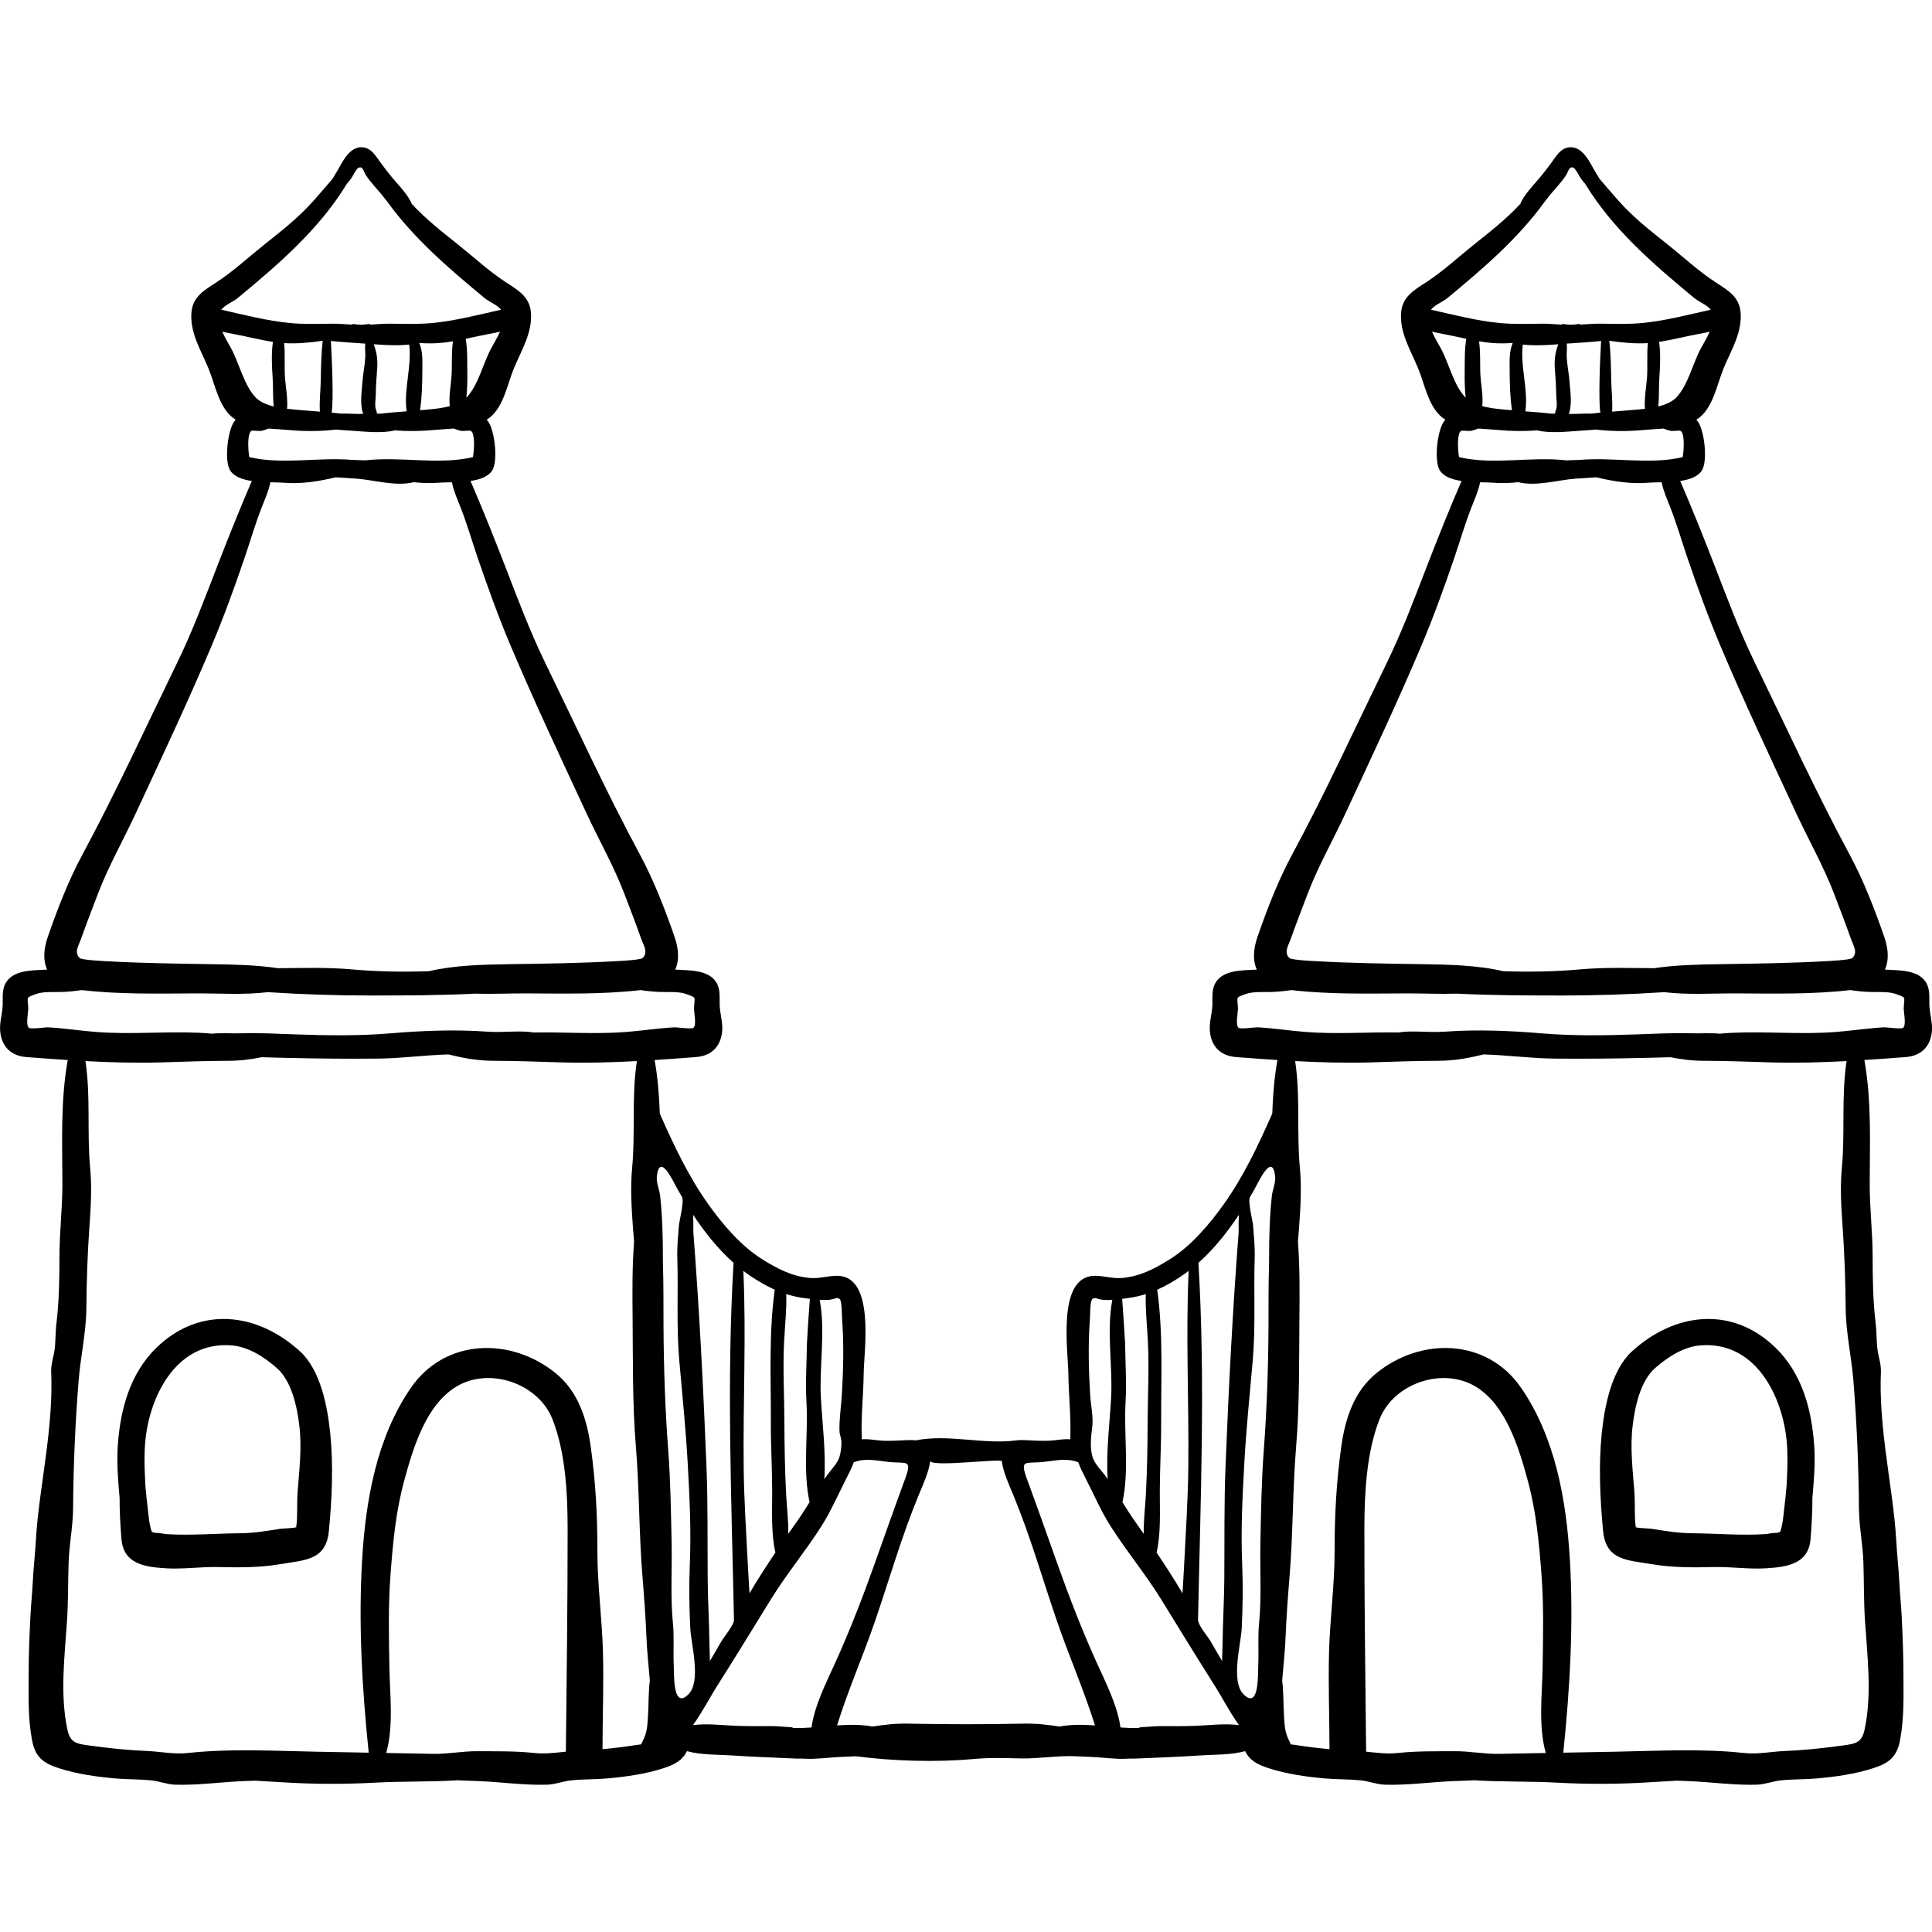 <?xml version="1.0" encoding="iso-8859-1"?>
<!-- Generator: Adobe Illustrator 19.0.0, SVG Export Plug-In . SVG Version: 6.00 Build 0)  -->
<svg xmlns="http://www.w3.org/2000/svg" xmlns:xlink="http://www.w3.org/1999/xlink" version="1.1" id="Layer_1" x="0px" y="0px" viewBox="0 0 511.996 511.996" style="enable-background:new 0 0 511.996 511.996;" xml:space="preserve">
<g>
	<g>
		<path d="M511.298,266.369c-0.079-2.14,0.264-4.168-0.923-6.068c-1.996-3.192-6.753-3.133-10.063-3.31    c-0.26-0.014-0.524-0.018-0.785-0.029c1.037-2.306,1.01-5.266-0.209-8.764c-2.55-7.321-5.458-14.869-9.127-21.678    c-8.942-16.596-16.847-33.878-25.105-50.827c-4.12-8.454-7.33-17.081-10.715-25.827c-2.944-7.604-5.907-14.989-9.101-22.404    c2.459-0.363,4.674-1.122,5.74-2.784c1.616-2.518,0.678-10.809-1.187-13.14c-0.084-0.105-0.189-0.195-0.285-0.291    c4.436-2.76,5.381-9.2,7.254-13.697c1.966-4.724,4.978-9.526,4.47-14.869c-0.388-4.081-3.419-5.798-6.588-7.854    c-4.58-2.971-8.452-6.625-12.708-10.014c-4.745-3.779-9.013-7.087-13.049-11.611c-1.685-1.89-3.347-3.864-5.039-5.82    c-0.802-1.287-1.538-2.568-2.281-3.898c-1.279-2.294-3.303-5.121-6.349-4.335c-1.521,0.393-2.494,1.688-3.349,2.891    c-1.521,2.139-3.03,4.147-4.772,6.122c-1.422,1.611-3.35,3.731-4.261,5.897c-3.802,4.087-7.818,7.22-12.251,10.753    c-4.255,3.389-8.128,7.042-12.708,10.014c-3.168,2.056-6.199,3.773-6.588,7.854c-0.508,5.343,2.505,10.146,4.47,14.869    c1.872,4.498,2.819,10.937,7.25,13.694c-0.091,0.099-0.196,0.189-0.281,0.294c-1.863,2.331-2.801,10.623-1.187,13.14    c1.068,1.662,3.282,2.421,5.742,2.784c-3.195,7.415-6.157,14.799-9.101,22.404c-3.385,8.746-6.595,17.374-10.714,25.827    c-8.258,16.949-16.164,34.231-25.105,50.827c-3.671,6.81-6.578,14.357-9.128,21.678c-1.219,3.498-1.246,6.458-0.209,8.764    c-0.261,0.011-0.525,0.014-0.785,0.029c-3.309,0.176-8.067,0.117-10.063,3.31c-1.187,1.898-0.845,3.928-0.923,6.068    c-0.085,2.332-0.897,4.641-0.655,6.994c0.417,4.091,2.934,6.463,6.948,6.771c3.619,0.276,7.275,0.545,10.946,0.78    c-0.842,4.731-1.209,9.465-1.369,14.207c-3.688,8.318-7.59,16.641-12.894,24.071c-3.784,5.3-8.653,11.021-14.196,14.484    c-4.015,2.508-7.69,4.474-12.464,4.979c-2.636,0.279-5.078-0.593-7.518-0.56c-10.049,0.133-7.036,19.697-6.961,25.991    c0.07,5.822,0.773,11.572,0.493,17.357c-1.502-0.161-3.087,0.139-4.545,0.281c-2.824,0.276-5.293-0.034-8.073-0.095    c-0.615-0.014-1.168,0.016-1.666,0.084c-8.709,1.163-17.962-1.732-26.661,0c-0.498-0.066-1.051-0.098-1.666-0.084    c-2.779,0.063-5.248,0.373-8.073,0.095c-1.457-0.143-3.043-0.443-4.545-0.281c-0.279-5.785,0.424-11.536,0.494-17.357    c0.075-6.293,3.088-25.857-6.961-25.991c-2.44-0.032-4.881,0.839-7.518,0.56c-4.774-0.505-8.449-2.471-12.464-4.979    c-5.543-3.462-10.411-9.183-14.196-14.484c-5.304-7.429-9.206-15.753-12.894-24.071c-0.16-4.742-0.528-9.476-1.369-14.207    c3.671-0.235,7.326-0.504,10.945-0.78c4.015-0.308,6.532-2.68,6.948-6.771c0.24-2.352-0.57-4.662-0.655-6.994    c-0.079-2.14,0.264-4.168-0.923-6.068c-1.996-3.192-6.753-3.133-10.063-3.31c-0.26-0.014-0.524-0.018-0.785-0.029    c1.037-2.306,1.01-5.266-0.209-8.764c-2.55-7.321-5.458-14.869-9.128-21.678c-8.941-16.596-16.847-33.878-25.105-50.827    c-4.12-8.454-7.329-17.081-10.714-25.827c-2.944-7.604-5.907-14.989-9.101-22.404c2.46-0.363,4.674-1.122,5.742-2.784    c1.615-2.518,0.677-10.809-1.187-13.14c-0.084-0.105-0.189-0.195-0.281-0.294c4.431-2.758,5.378-9.197,7.25-13.694    c1.965-4.724,4.978-9.526,4.47-14.869c-0.389-4.081-3.419-5.798-6.588-7.854c-4.58-2.971-8.453-6.625-12.708-10.014    c-4.433-3.533-8.449-6.666-12.251-10.753c-0.912-2.166-2.84-4.286-4.261-5.897c-1.742-1.975-3.252-3.983-4.772-6.122    c-0.855-1.203-1.827-2.499-3.349-2.891c-3.047-0.787-5.07,2.04-6.349,4.335c-0.743,1.331-1.479,2.611-2.281,3.898    c-1.692,1.955-3.354,3.931-5.039,5.82c-4.036,4.525-8.304,7.831-13.049,11.611c-4.255,3.389-8.128,7.042-12.708,10.014    c-3.169,2.056-6.201,3.773-6.588,7.854c-0.508,5.343,2.504,10.146,4.47,14.869c1.872,4.499,2.818,10.937,7.254,13.697    c-0.096,0.096-0.201,0.186-0.285,0.291c-1.865,2.331-2.803,10.623-1.187,13.14c1.067,1.662,3.282,2.421,5.74,2.784    c-3.194,7.415-6.157,14.799-9.101,22.404c-3.385,8.746-6.596,17.374-10.715,25.827c-8.258,16.948-16.163,34.231-25.105,50.827    c-3.669,6.81-6.577,14.357-9.127,21.678c-1.219,3.498-1.246,6.458-0.209,8.764c-0.263,0.011-0.525,0.014-0.785,0.029    c-3.309,0.176-8.067,0.118-10.063,3.31c-1.187,1.898-0.845,3.928-0.923,6.068c-0.085,2.332-0.896,4.641-0.655,6.994    c0.416,4.091,2.934,6.463,6.948,6.771c3.619,0.276,7.275,0.545,10.945,0.78c-1.935,10.879-1.438,21.766-1.413,32.765    c0.015,6.512-0.784,12.929-0.78,19.439c0.004,5.752-0.098,11.868-0.804,17.618c-0.316,2.58-0.14,5.218-0.623,7.779    c-0.326,1.735-0.842,3.312-0.763,5.123c0.295,6.833-0.366,13.919-1.221,20.755c-1.002,8.009-2.407,16.093-2.86,24.135    c-0.204,3.611-0.632,7.2-0.805,10.809c-0.145,3-0.47,5.995-0.619,8.997c-0.253,5.068-0.453,9.987-0.466,15.105    c-0.015,5.947-0.211,11.812,0.889,17.674c0.863,4.591,2.977,6.146,7.231,7.509c4.742,1.521,9.802,2.226,14.782,2.675    c3.124,0.281,6.316,0.193,9.419,0.49c2.167,0.209,4.333,1.098,6.5,1.168c5.848,0.188,12.09-0.69,17.998-0.947    c1.052-0.046,2.12-0.078,3.195-0.115c2.415,0.145,4.815,0.261,7.134,0.415c7.971,0.53,16.715,0.547,24.687,0.109    c7.266-0.4,14.6-0.171,21.867-0.63c1.925,0.101,3.849,0.141,5.723,0.223c5.908,0.256,12.15,1.134,17.998,0.947    c2.166-0.07,4.333-0.958,6.5-1.168c3.102-0.299,6.294-0.21,9.419-0.49c4.979-0.449,10.039-1.154,14.781-2.675    c3.175-1.018,5.158-2.144,6.318-4.559c3.796,1.053,8.029,0.882,11.871,1.139c5.6,0.375,11.246,0.574,16.803,0.818    c1.573,0.069,0.694-0.039,2.799,0.06c2.913,0.136,6.139-0.325,9.055-0.469c1.387-0.069,2.813-0.114,4.247-0.188    c9.927,1.288,21.237,1.632,31.212,0.72c4.165-0.38,8.175-0.253,12.404-0.151c4.889,0.118,9.959-0.818,14.781-0.569    c1.433,0.074,2.86,0.119,4.246,0.188c2.915,0.144,6.142,0.605,9.055,0.469c2.105-0.099,1.226,0.009,2.799-0.06    c5.558-0.245,11.202-0.443,16.803-0.818c3.842-0.258,8.075-0.085,11.871-1.139c1.161,2.415,3.143,3.541,6.318,4.559    c4.742,1.521,9.802,2.226,14.781,2.675c3.124,0.281,6.317,0.193,9.419,0.49c2.166,0.209,4.333,1.098,6.5,1.168    c5.848,0.188,12.09-0.69,17.998-0.947c1.875-0.081,3.798-0.12,5.723-0.223c7.269,0.459,14.602,0.231,21.867,0.63    c7.973,0.439,16.716,0.421,24.687-0.109c2.319-0.154,4.719-0.27,7.134-0.415c1.074,0.038,2.142,0.069,3.195,0.115    c5.908,0.256,12.15,1.134,17.998,0.947c2.166-0.07,4.332-0.958,6.5-1.168c3.102-0.299,6.294-0.21,9.419-0.49    c4.98-0.449,10.039-1.154,14.782-2.675c4.253-1.363,6.368-2.918,7.231-7.509c1.101-5.86,0.905-11.727,0.889-17.674    c-0.013-5.118-0.213-10.039-0.465-15.105c-0.149-3.002-0.474-5.997-0.619-8.997c-0.174-3.609-0.602-7.199-0.805-10.809    c-0.453-8.04-1.858-16.126-2.86-24.135c-0.854-6.836-1.516-13.922-1.221-20.755c0.079-1.811-0.436-3.388-0.763-5.123    c-0.482-2.561-0.305-5.199-0.622-7.779c-0.705-5.749-0.807-11.866-0.804-17.618c0.004-6.51-0.795-12.927-0.78-19.439    c0.025-11.001,0.521-21.887-1.413-32.765c3.671-0.235,7.326-0.504,10.945-0.78c4.015-0.308,6.532-2.68,6.949-6.771    C512.193,271.011,511.384,268.701,511.298,266.369z M130.148,92.343c-2.151,3.997-3.35,9.616-6.441,12.934    c-0.038,0.04-0.083,0.075-0.121,0.114c0.243-2.321,0.291-4.604,0.253-7.05c-0.044-2.773,0.074-5.759-0.42-8.551    c1.988-0.424,3.972-0.884,5.957-1.252c1.091-0.201,2.132-0.395,3.132-0.644C131.782,89.559,130.79,91.152,130.148,92.343z     M62.958,79.015c11.069-9.153,21.663-18.303,28.975-30.319c0.414-0.475,0.817-0.961,1.178-1.479    c0.405-0.58,1.318-2.506,1.887-2.751c1.224-0.528,1.268,0.894,2.029,2.049c1.477,2.244,3.432,4.037,5.005,6.182    c0.203,0.278,0.405,0.525,0.608,0.76c7.046,9.749,16.252,17.653,25.813,25.559c1.138,0.942,3.412,1.827,4.322,3.065    c-6.006,1.331-12.04,2.93-18.185,3.522c-3.824,0.368-7.673,0.201-11.487,0.179c-1.541-0.009-3.232,0.158-4.91,0.245    c-0.139-0.12-0.33-0.19-0.562-0.149c-0.618,0.11-1.267,0.16-1.927,0.184c-0.66-0.024-1.309-0.074-1.927-0.184    c-0.231-0.041-0.422,0.029-0.562,0.149c-1.678-0.088-3.368-0.255-4.91-0.245c-3.813,0.023-7.663,0.19-11.487-0.179    c-6.146-0.592-12.18-2.191-18.185-3.522C59.548,80.842,61.82,79.957,62.958,79.015z M119.189,107.63    c-2.606,0.694-5.597,0.89-7.879,1.079c0.518-3.452,0.604-7.023,0.614-10.504c0.008-2.513,0.164-5.026-0.815-7.31    c0.004-0.001,0.007-0.001,0.007-0.001c1.886,0.126,3.768,0.151,5.612-0.009c1.108-0.096,2.212-0.251,3.313-0.438    c-0.37,2.6-0.27,5.341-0.318,7.893C119.668,101.365,118.863,104.635,119.189,107.63z M107.725,108.797    c0.009,0.073,0.029,0.14,0.048,0.209c-2.284,0.176-4.556,0.334-6.815,0.609c-0.358-0.014-0.717-0.006-1.076-0.008    c0.004-0.255-0.039-0.515-0.153-0.767c-0.565-1.247-0.141-3.113-0.136-4.469c0.008-2.287,0.206-4.403,0.358-6.671    c0.173-2.59-0.13-4.378-0.91-6.475c3.045,0.244,6.278,0.414,9.405,0.084C109.152,97.099,106.999,103.042,107.725,108.797z     M96.258,109.674c-0.989,0.024-1.98,0.036-2.971-0.024c-0.97-0.059-1.943-0.056-2.915-0.046c-0.828-0.1-1.657-0.183-2.489-0.258    c0.538-2.911,0.113-13.946-0.196-18.988c3.029,0.325,6.088,0.49,9.107,0.703c-0.135,1.126,0.066,2.292,0.01,3.454    c-0.113,2.356-0.62,4.595-0.775,6.93C95.876,103.771,95.298,107.26,96.258,109.674z M84.774,109.092    c-1.298-0.099-2.6-0.196-3.906-0.316c-1.349-0.125-3.045-0.229-4.794-0.441c0.209-2.571-0.281-5.278-0.509-7.785    c-0.286-3.144,0.061-6.454-0.266-9.626c3.367,0.221,6.841-0.125,10.21-0.614c-0.361,3.372-0.445,6.762-0.492,10.156    C84.981,103.257,84.593,106.241,84.774,109.092z M61.263,92.343c-0.64-1.191-1.633-2.784-2.357-4.447    c0.998,0.249,2.041,0.443,3.132,0.644c3.422,0.633,6.836,1.538,10.288,2.056c-0.451,3.119-0.275,6.516-0.074,9.474    c0.159,2.336,0.029,5.095,0.289,7.644c-1.947-0.483-3.708-1.226-4.836-2.435C64.614,101.959,63.414,96.34,61.263,92.343z     M66.073,121.146c-0.443-2.576-0.454-6.542,0.594-6.966c0.445-0.18,1.955,0.149,2.716-0.025c0.565-0.129,1.159-0.339,1.76-0.584    c1.793,0.149,3.581,0.218,5.251,0.375c4.177,0.394,8.456,0.385,12.668-0.104c1.518,0.133,3.047,0.229,4.581,0.331    c3.417,0.228,7.505,0.709,11.007-0.114c3.463,0.258,6.95,0.21,10.369-0.114c1.671-0.158,3.458-0.226,5.251-0.375    c0.6,0.245,1.194,0.456,1.76,0.584c0.762,0.173,2.27-0.156,2.716,0.025c1.048,0.424,1.036,4.391,0.594,6.966    c-9.292,2.162-19.077-0.253-28.518,0.858c-0.416-0.016-0.835-0.043-1.252-0.055c-0.698-0.02-1.414-0.044-2.125-0.066    C84.359,121.078,74.988,123.222,66.073,121.146z M21.425,248.957c1.458-4.097,3.039-8.225,4.589-12.267    c2.744-7.154,6.737-14.198,9.981-21.189c6.817-14.691,13.731-29.327,20.039-44.247c3.259-7.708,6.117-15.603,8.819-23.527    c1.528-4.481,2.81-8.963,4.547-13.377c0.78-1.982,1.803-4.272,2.257-6.543c1.382,0.031,2.649,0.041,3.622,0.124    c4.474,0.38,9.141-0.351,13.684-1.441c1.872,0.125,3.748,0.224,5.602,0.363c4.532,0.339,10.376,2.127,15.071,0.929    c2.186,0.24,4.363,0.33,6.496,0.149c0.972-0.083,2.239-0.093,3.622-0.124c0.453,2.271,1.477,4.561,2.257,6.543    c1.737,4.413,3.018,8.896,4.547,13.377c2.703,7.924,5.559,15.819,8.819,23.527c6.308,14.92,13.22,29.555,20.038,44.247    c3.245,6.991,7.237,14.036,9.981,21.189c1.551,4.042,3.132,8.17,4.59,12.267c0.552,1.551,1.875,3.469,0.286,4.942    c-0.588,0.544-7.031,0.824-6.721,0.805c-9.445,0.545-18.826,0.663-28.295,0.807c-6.908,0.105-14.767,0.255-21.618,1.867    c-6.791,0.233-13.733,0.118-20.325-0.477c-6.486-0.585-13.104-0.369-19.681-0.321c-5.763-0.872-11.93-0.983-17.479-1.068    c-9.47-0.144-18.851-0.261-28.295-0.807c0.31,0.018-6.133-0.261-6.721-0.805C19.55,252.426,20.874,250.507,21.425,248.957z     M12.801,272.252c-0.814-0.046-4.584,0.549-5.139,0.126c-0.927-0.705-0.134-4.086-0.176-5.21c-0.12-3.132-0.759-2.669,1.925-3.696    c2.013-0.77,4.84-0.525,6.965-0.592c1.825-0.057,3.576-0.25,5.301-0.496c9.877,1.149,20.045,0.925,30,0.875    c6.605-0.033,12.972,0.441,19.29-0.329c8.921,0.594,18.239,0.888,27.129,0.887c9.302-0.003,18.538-0.027,27.813-0.49    c4.535,0.141,9.121-0.09,13.828-0.068c9.955,0.049,20.123,0.273,30-0.875c1.726,0.246,3.477,0.44,5.301,0.496    c2.125,0.066,4.951-0.178,6.965,0.592c2.683,1.027,2.044,0.564,1.923,3.696c-0.043,1.124,0.75,4.505-0.176,5.21    c-0.555,0.423-4.326-0.171-5.139-0.126c-4.202,0.238-8.35,0.885-12.539,1.218c-8.182,0.65-16.435,0.003-24.629,0.149    c-3.763-0.624-7.891,0.099-12.534-0.233c-8.459-0.605-17.135-0.238-25.619,0.471c-8.195,0.684-16.852,0.559-24.996,0.264    c-4.755-0.173-9.621-0.428-14.38-0.293c-2.483,0.071-5.174-0.133-7.723,0.105c-1.109-0.1-2.221-0.185-3.337-0.234    c-9.138-0.406-18.373,0.498-27.516-0.23C21.151,273.137,17.003,272.488,12.801,272.252z M149.963,464.211    c-2.823,0.269-5.443,0.668-8.393,0.346c-5.001-0.545-10.041-0.44-15.063-0.477c-4.008-0.029-7.748,0.783-11.761,0.708    c-4.13-0.078-8.259-0.153-12.389-0.23c1.984-7.22,0.972-15.095,0.84-22.5c-0.146-8.214-0.331-16.72,0.299-24.903    c0.655-8.503,1.376-16.536,3.636-24.821c2.311-8.471,5.669-19.896,13.704-24.817c8.827-5.408,21.802-0.912,25.549,8.533    c3.502,8.824,4.035,19.794,4.041,29.206C150.439,424.923,150.157,444.527,149.963,464.211z M171.756,454.065    c-0.135,2.279-0.133,4.428-1.064,6.553c-0.263,0.596-0.535,1.127-0.787,1.656c-0.54,0.065-1.014,0.12-1.336,0.171    c-2.961,0.47-5.927,0.828-8.899,1.101c0.011-8.586,0.346-17.231,0.118-25.773c-0.243-8.998-1.5-17.935-1.477-26.941    c0.024-9.171-0.485-18.404-1.767-27.486c-1.048-7.43-3.347-14.57-9.232-19.386c-11.78-9.642-29.341-9.405-38.454,3.869    c-9.015,13.13-11.929,29.621-12.874,45.225c-1.038,17.152-0.033,34.346,1.727,51.421c-4.582-0.085-9.165-0.17-13.746-0.255    c-11.301-0.21-22.864-0.889-34.123,0.338c-3.804,0.414-7.055-0.371-10.903-0.529c-5.113-0.209-10.171-0.755-15.238-1.451    c-3.456-0.474-5.094-0.658-5.869-4.361c-1.951-9.321-0.702-19.185-0.081-28.579c0.344-5.2,0.264-10.415,0.435-15.622    c0.155-4.744,1.144-9.466,1.179-14.182c0.084-11.308,0.56-22.7,1.473-33.973c0.515-6.359,1.987-12.745,2.045-19.053    c0.065-7.144,0.29-14.287,0.793-21.413c0.371-5.26,0.72-10.565,0.223-15.834c-0.899-9.508,0.174-18.956-1.259-28.367    c6.611,0.354,13.239,0.544,19.766,0.36c6.079-0.171,11.999-0.428,18.069-0.431c3.208-0.003,6.047-0.384,8.846-0.952    c2.366,0.086,4.721,0.128,7.014,0.183c7.948,0.193,15.815,0.261,23.844,0.186c6.097-0.056,12.434-0.93,18.647-1.106    c3.913,0.954,7.661,1.685,12.116,1.688c6.071,0.004,11.99,0.26,18.068,0.431c6.527,0.184,13.157-0.006,19.766-0.36    c-1.433,9.411-0.36,18.858-1.259,28.367c-0.498,5.27-0.149,10.575,0.223,15.834c0.075,1.065,0.189,2.326,0.296,3.668    c-0.514,6.725-0.453,13.596-0.393,20.038c0.105,11.413-0.065,22.886,0.87,34.258c0.952,11.571,0.804,23.213,1.77,34.777    c0.433,5.178,0.8,10.289,1.016,15.489c0.163,3.929,0.567,7.826,0.914,11.721C171.836,448.243,171.919,451.296,171.756,454.065z     M317.596,334.661c4.098-3.644,7.645-8.095,10.715-12.729c-0.08,1.51-0.079,3.042-0.055,4.577    c-1.597,20.639-2.666,41.535-3.485,62.203c-0.395,9.986-0.239,19.894-0.319,29.884c-0.046,5.753-0.404,11.478-0.465,17.219    c-0.015,1.408-0.13,2.915-0.104,4.391c-1.044-1.737-2.046-3.504-3.068-5.254c-0.725-1.243-3.355-4.313-3.328-5.702    C318.128,397.713,319.47,366.196,317.596,334.661z M307.358,395.435c0.001-6.121,0.381-12.194,0.356-18.305    c-0.047-11.63,0.587-23.731-1.041-35.348c2.075-0.923,4.076-2.067,6.129-3.417c0.75-0.493,1.478-1.023,2.197-1.57    c-0.787,17.45,0.113,34.837-0.09,52.303c-0.103,8.751-0.694,17.459-1.133,26.202c-0.115,2.289-0.285,4.616-0.399,6.942    c-0.104-0.175-0.205-0.353-0.31-0.528c-2.052-3.454-4.277-6.887-6.562-10.273C307.665,406.444,307.356,400.563,307.358,395.435z     M298.695,344.036c1.756-0.223,3.382-0.603,4.943-1.098c-0.128,4.216,0.356,8.412,0.57,12.686    c0.359,7.144-0.063,14.357-0.08,21.506c-0.016,6.266-0.134,12.643-0.46,18.901c-0.18,3.448-0.64,6.971-0.564,10.459    c-0.664-0.948-1.327-1.901-1.991-2.836c-1.293-1.822-2.481-3.682-3.656-5.55c1.842-8.318,0.336-17.974,0.825-26.493    c0.296-5.154-0.055-10.38-0.12-15.535c-0.004-0.349-0.504-8.474-0.785-11.863C297.819,344.151,298.264,344.089,298.695,344.036z     M288.837,349.556c0.07-0.922-0.003-4.796,0.644-5.291c0.767-0.587,1.109-0.02,2.613,0.171c0.869,0.111,1.775,0.094,2.681,0.036    c-1.587,8.278,0.141,17.668-0.319,25.946c-0.376,6.766-1.368,14.449-0.914,21.582c-0.111-0.168-0.216-0.336-0.33-0.503    c-1.226-1.8-3.212-3.519-3.758-5.64c-0.608-2.357-0.35-5.061-0.024-7.44c0.386-2.815-0.351-5.864-0.523-8.693    C288.506,363.109,288.332,356.174,288.837,349.556z M219.904,344.437c1.503-0.193,1.846-0.759,2.613-0.171    c0.647,0.495,0.574,4.37,0.644,5.291c0.504,6.618,0.331,13.553-0.07,20.168c-0.188,3.105-0.705,6.322-0.622,9.43    c0.031,1.158,0.562,2.102,0.528,3.278c-0.043,1.488-0.27,3.509-1.028,4.794c-0.892,1.516-2.191,2.816-3.183,4.272    c-0.114,0.166-0.218,0.336-0.33,0.503c0.454-7.134-0.538-14.816-0.914-21.582c-0.46-8.278,1.267-17.668-0.319-25.946    C218.129,344.531,219.034,344.547,219.904,344.437z M207.79,355.623c0.214-4.273,0.698-8.469,0.57-12.686    c1.561,0.495,3.185,0.875,4.943,1.098c0.429,0.055,0.874,0.115,1.321,0.174c-0.283,3.389-0.782,11.516-0.785,11.863    c-0.065,5.156-0.416,10.381-0.12,15.535c0.489,8.519-1.017,18.175,0.825,26.493c-1.174,1.867-2.362,3.728-3.656,5.55    c-0.664,0.935-1.327,1.887-1.991,2.836c0.076-3.488-0.385-7.011-0.564-10.459c-0.325-6.258-0.443-12.635-0.46-18.901    C207.853,369.98,207.431,362.768,207.79,355.623z M199.194,338.365c2.054,1.349,4.055,2.494,6.129,3.417    c-1.627,11.616-0.993,23.717-1.041,35.348c-0.025,6.112,0.354,12.185,0.356,18.305c0.001,5.128-0.309,11.009,0.852,16.006    c-2.284,3.385-4.509,6.818-6.562,10.273c-0.104,0.175-0.206,0.353-0.31,0.528c-0.114-2.325-0.285-4.654-0.399-6.942    c-0.439-8.743-1.032-17.451-1.133-26.202c-0.203-17.465,0.697-34.853-0.09-52.303    C197.715,337.342,198.444,337.873,199.194,338.365z M194.4,334.661c-1.873,31.535-0.53,63.05,0.109,94.588    c0.028,1.388-2.603,4.458-3.328,5.702c-1.022,1.75-2.023,3.517-3.068,5.254c0.028-1.476-0.088-2.983-0.104-4.391    c-0.061-5.739-0.42-11.466-0.465-17.219c-0.08-9.99,0.076-19.898-0.319-29.884c-0.819-20.668-1.888-41.565-3.486-62.203    c0.024-1.536,0.025-3.068-0.055-4.577C186.754,326.567,190.3,331.017,194.4,334.661z M181.619,449.696    c-3.324,2.192-2.973-6.328-3.068-8.342c-0.175-3.744,0.143-7.471-0.223-11.207c-0.28-2.86-0.365-5.772-0.378-8.696    c-0.019-4.347,0.125-8.723,0.028-13.003c-0.18-7.999-0.281-16.004-0.885-23.986c-0.834-11.008-1.201-22.099-1.259-33.142    c-0.029-5.265,0.033-10.803-0.149-16.331c-0.008-0.634-0.015-1.261-0.015-1.872c0-5.329-0.141-10.893-0.725-16.191    c-0.178-1.615-1.05-3.532-0.878-5.129c0.718-6.636,4.396,1.391,5.326,3.064c0.423,0.762,0.864,1.528,1.313,2.294    c0.693,1.184-0.687,6.248-0.802,7.746c-0.213,2.776-0.502,5.642-0.413,8.428c0.291,9.086-0.273,18.172,0.522,27.234    c0.779,8.89,1.698,17.783,2.202,26.677c0.523,9.208,0.977,18.229,0.588,27.471c-0.233,5.535-0.145,11.197,0.121,16.727    c0.206,4.287,2.989,14.082-0.484,17.564C182.143,449.302,181.871,449.53,181.619,449.696z M215.059,457.798    c-1.7,0.12-3.362,0.184-4.97,0.134c0.434-0.026-0.429-0.229-0.743-0.238c-1.736-0.045-3.404-0.28-5.16-0.261    c-3.104,0.033-6.163,0.033-9.268-0.084c-3.457-0.129-7.565-0.682-11.271-0.17c2.489-3.454,4.522-7.45,6.721-10.905    c4.752-7.469,9.356-15.058,14.018-22.588c4.13-6.67,9.212-12.765,13.407-19.407c2.416-3.827,4.462-8.494,6.527-12.549    c0.625-1.228,1.406-2.703,1.912-4.193c2.915-1.203,5.932-0.488,9.21-0.119c4.92,0.554,6.43-0.942,4.27,4.906    c-2.748,7.443-5.364,14.903-8.014,22.334c-3.147,8.822-6.484,17.44-10.346,25.973    C219.022,445.773,215.854,451.955,215.059,457.798z M280.764,457.55c-3.104-0.495-6.234-0.842-9.453-0.774    c-10.244,0.214-20.355,0.214-30.625,0c-3.218-0.068-6.348,0.279-9.453,0.774c-3.018-0.574-6.208-0.521-9.408-0.301    c2.905-9.31,6.822-18.22,10.01-27.476c3.884-11.279,7.049-22.493,11.607-33.532c1.032-2.498,2.691-6.041,3.073-9.013    c0.976,1.588,18.868-0.775,18.968,0c0.381,2.973,2.041,6.517,3.073,9.013c4.559,11.041,7.723,22.254,11.607,33.532    c3.188,9.257,7.105,18.167,10.01,27.476C286.972,457.029,283.781,456.976,280.764,457.55z M317.079,457.35    c-3.105,0.115-6.164,0.116-9.268,0.084c-1.756-0.019-3.424,0.216-5.16,0.261c-0.314,0.009-1.177,0.21-0.743,0.238    c-1.608,0.05-3.27-0.014-4.97-0.134c-0.795-5.843-3.963-12.025-6.292-17.17c-3.862-8.533-7.201-17.151-10.346-25.973    c-2.65-7.431-5.266-14.891-8.014-22.334c-2.159-5.847-0.65-4.352,4.271-4.906c3.279-0.369,6.294-1.084,9.21,0.119    c0.507,1.491,1.287,2.965,1.912,4.193c2.065,4.056,4.111,8.723,6.527,12.549c4.195,6.642,9.276,12.739,13.407,19.407    c4.662,7.53,9.266,15.119,14.018,22.588c2.199,3.456,4.232,7.451,6.721,10.906C324.645,456.669,320.535,457.221,317.079,457.35z     M337.051,316.929c-0.584,5.296-0.725,10.862-0.725,16.191c0,0.613-0.008,1.238-0.015,1.872    c-0.181,5.528-0.119,11.064-0.149,16.331c-0.06,11.042-0.426,22.134-1.259,33.142c-0.604,7.982-0.707,15.987-0.885,23.986    c-0.096,4.28,0.046,8.656,0.027,13.003c-0.013,2.925-0.098,5.835-0.378,8.696c-0.365,3.736-0.047,7.463-0.223,11.207    c-0.094,2.014,0.256,10.534-3.068,8.342c-0.251-0.166-0.524-0.393-0.82-0.689c-3.472-3.482-0.689-13.277-0.484-17.564    c0.265-5.532,0.354-11.193,0.121-16.727c-0.389-9.242,0.065-18.264,0.588-27.471c0.504-8.894,1.424-17.788,2.202-26.677    c0.793-9.062,0.23-18.148,0.521-27.234c0.089-2.785-0.2-5.652-0.413-8.428c-0.115-1.498-1.495-6.562-0.802-7.746    c0.448-0.765,0.889-1.532,1.313-2.294c0.93-1.673,4.609-9.7,5.326-3.064C338.102,313.398,337.229,315.315,337.051,316.929z     M450.732,92.343c-2.151,3.997-3.35,9.616-6.441,12.934c-1.128,1.211-2.89,1.952-4.836,2.435c0.26-2.548,0.13-5.308,0.289-7.644    c0.201-2.958,0.378-6.353-0.074-9.474c3.453-0.518,6.867-1.423,10.289-2.056c1.091-0.201,2.134-0.395,3.132-0.644    C452.366,89.559,451.374,91.152,450.732,92.343z M383.542,79.015c9.561-7.906,18.767-15.81,25.813-25.559    c0.203-0.235,0.405-0.483,0.608-0.76c1.573-2.146,3.528-3.938,5.005-6.182c0.759-1.154,0.803-2.576,2.029-2.049    c0.569,0.245,1.482,2.171,1.887,2.751c0.361,0.519,0.764,1.004,1.178,1.479c7.312,12.017,17.905,21.166,28.975,30.319    c1.138,0.942,3.412,1.827,4.323,3.065c-6.006,1.331-12.04,2.93-18.185,3.522c-3.824,0.368-7.673,0.201-11.487,0.179    c-1.542-0.009-3.232,0.158-4.91,0.245c-0.14-0.12-0.33-0.19-0.562-0.149c-0.618,0.11-1.267,0.16-1.927,0.184    c-0.66-0.024-1.308-0.074-1.926-0.184c-0.231-0.041-0.421,0.029-0.562,0.149c-1.678-0.088-3.369-0.255-4.91-0.245    c-3.814,0.023-7.663,0.19-11.487-0.179c-6.146-0.592-12.18-2.191-18.185-3.522C380.132,80.842,382.404,79.957,383.542,79.015z     M436.431,100.552c-0.229,2.506-0.718,5.213-0.509,7.784c-1.748,0.211-3.444,0.316-4.794,0.441    c-1.306,0.121-2.608,0.218-3.907,0.316c0.181-2.851-0.206-5.835-0.243-8.626c-0.045-3.394-0.129-6.785-0.492-10.156    c3.368,0.489,6.844,0.835,10.21,0.614C436.37,94.097,436.718,97.408,436.431,100.552z M424.113,109.346    c-0.83,0.075-1.661,0.159-2.489,0.258c-0.972-0.01-1.943-0.013-2.915,0.046c-0.992,0.059-1.982,0.048-2.971,0.024    c0.961-2.414,0.383-5.903,0.229-8.228c-0.155-2.335-0.663-4.574-0.775-6.93c-0.055-1.162,0.145-2.33,0.01-3.454    c3.019-0.213,6.078-0.378,9.107-0.703C423.999,95.401,423.575,106.435,424.113,109.346z M412.045,97.703    c0.151,2.266,0.35,4.382,0.358,6.671c0.004,1.356,0.428,3.222-0.136,4.469c-0.114,0.251-0.156,0.512-0.153,0.767    c-0.359,0.001-0.718-0.006-1.076,0.008c-2.259-0.275-4.531-0.433-6.815-0.609c0.018-0.069,0.038-0.138,0.048-0.209    c0.725-5.755-1.427-11.697-0.719-17.485c3.127,0.33,6.359,0.16,9.405-0.084C412.175,93.323,411.873,95.112,412.045,97.703z     M400.072,98.206c0.01,3.479,0.098,7.051,0.614,10.504c-2.284-0.189-5.274-0.384-7.879-1.079c0.328-2.997-0.479-6.267-0.534-9.29    c-0.047-2.553,0.053-5.293-0.318-7.893c1.101,0.186,2.204,0.34,3.312,0.438c1.843,0.161,3.726,0.135,5.612,0.009l0.008,0.001    C399.907,93.179,400.064,95.693,400.072,98.206z M381.848,92.343c-0.642-1.191-1.633-2.784-2.359-4.447    c0.999,0.249,2.041,0.443,3.132,0.644c1.985,0.368,3.968,0.828,5.957,1.252c-0.495,2.791-0.376,5.778-0.42,8.551    c-0.039,2.445,0.01,4.727,0.253,7.05c-0.039-0.039-0.084-0.074-0.121-0.114C385.198,101.959,383.999,96.34,381.848,92.343z     M386.656,121.146c-0.443-2.576-0.454-6.542,0.594-6.966c0.445-0.18,1.955,0.149,2.716-0.025c0.565-0.129,1.159-0.339,1.76-0.584    c1.795,0.149,3.581,0.218,5.251,0.375c3.419,0.323,6.906,0.371,10.369,0.114c3.502,0.823,7.59,0.34,11.007,0.114    c1.535-0.103,3.064-0.198,4.582-0.331c4.212,0.489,8.49,0.499,12.668,0.104c1.671-0.158,3.458-0.226,5.251-0.375    c0.6,0.245,1.194,0.456,1.76,0.584c0.762,0.173,2.271-0.156,2.716,0.025c1.048,0.424,1.036,4.391,0.594,6.966    c-8.916,2.075-18.288-0.068-27.374,0.737c-0.709,0.024-1.426,0.046-2.125,0.066c-0.416,0.013-0.834,0.039-1.252,0.055    C405.732,120.895,395.947,123.308,386.656,121.146z M342.009,248.957c1.458-4.097,3.039-8.225,4.59-12.267    c2.744-7.154,6.737-14.198,9.982-21.189c6.817-14.691,13.729-29.327,20.038-44.247c3.259-7.708,6.117-15.603,8.819-23.527    c1.529-4.481,2.81-8.963,4.547-13.377c0.78-1.982,1.803-4.272,2.257-6.543c1.382,0.031,2.649,0.041,3.622,0.124    c2.132,0.181,4.31,0.091,6.496-0.149c4.695,1.197,10.539-0.59,15.071-0.929c1.853-0.139,3.729-0.238,5.602-0.363    c4.545,1.089,9.211,1.821,13.684,1.441c0.972-0.083,2.24-0.093,3.622-0.124c0.453,2.271,1.477,4.561,2.257,6.543    c1.737,4.413,3.019,8.896,4.547,13.377c2.703,7.924,5.56,15.819,8.819,23.527c6.308,14.92,13.222,29.555,20.039,44.247    c3.244,6.991,7.237,14.036,9.981,21.189c1.551,4.042,3.132,8.17,4.589,12.267c0.552,1.551,1.875,3.469,0.286,4.942    c-0.588,0.544-7.031,0.824-6.721,0.805c-9.443,0.545-18.826,0.663-28.294,0.807c-5.549,0.085-11.716,0.196-17.479,1.068    c-6.577-0.046-13.195-0.263-19.681,0.321c-6.592,0.594-13.534,0.709-20.325,0.477c-6.851-1.611-14.71-1.762-21.618-1.867    c-9.47-0.144-18.851-0.261-28.295-0.807c0.31,0.018-6.133-0.261-6.721-0.805C340.134,252.426,341.457,250.507,342.009,248.957z     M397.249,464.79c-4.012,0.075-7.753-0.738-11.761-0.708c-5.021,0.036-10.061-0.069-15.063,0.477    c-2.95,0.321-5.572-0.078-8.393-0.346c-0.193-19.684-0.475-39.289-0.463-58.953c0.005-9.412,0.539-20.381,4.041-29.206    c3.748-9.445,16.723-13.941,25.549-8.533c8.035,4.922,11.393,16.347,13.703,24.817c2.26,8.285,2.98,16.318,3.636,24.821    c0.63,8.183,0.444,16.688,0.299,24.903c-0.131,7.405-1.143,15.28,0.84,22.5C405.508,464.636,401.379,464.713,397.249,464.79z     M494.245,429.637c0.62,9.395,1.87,19.258-0.081,28.579c-0.775,3.704-2.414,3.887-5.869,4.361    c-5.066,0.695-10.125,1.243-15.238,1.451c-3.848,0.156-7.1,0.943-10.903,0.529c-11.259-1.227-22.823-0.548-34.123-0.338    c-4.582,0.085-9.163,0.17-13.746,0.255c1.761-17.075,2.765-34.268,1.727-51.421c-0.944-15.604-3.859-32.095-12.873-45.225    c-9.113-13.274-26.675-13.512-38.454-3.869c-5.885,4.817-8.183,11.957-9.232,19.386c-1.282,9.082-1.791,18.315-1.767,27.486    c0.024,9.007-1.234,17.944-1.477,26.941c-0.23,8.542,0.106,17.187,0.118,25.773c-2.973-0.273-5.938-0.63-8.899-1.101    c-0.321-0.051-0.795-0.105-1.336-0.171c-0.251-0.529-0.524-1.059-0.787-1.656c-0.932-2.124-0.929-4.275-1.064-6.553    c-0.164-2.769-0.08-5.822-0.455-8.721c0.348-3.893,0.752-7.791,0.914-11.721c0.214-5.2,0.583-10.311,1.016-15.489    c0.967-11.565,0.818-23.207,1.77-34.778c0.935-11.372,0.765-22.845,0.87-34.258c0.059-6.443,0.12-13.313-0.393-20.038    c0.108-1.342,0.221-2.603,0.296-3.668c0.371-5.26,0.72-10.565,0.223-15.834c-0.899-9.509,0.174-18.956-1.259-28.367    c6.61,0.354,13.239,0.544,19.766,0.36c6.078-0.171,11.999-0.428,18.068-0.431c4.455-0.004,8.204-0.734,12.117-1.688    c6.213,0.175,12.549,1.048,18.647,1.106c8.028,0.075,15.896,0.006,23.844-0.186c2.294-0.055,4.649-0.095,7.014-0.183    c2.8,0.567,5.638,0.949,8.846,0.952c6.071,0.004,11.99,0.26,18.069,0.431c6.526,0.184,13.155-0.006,19.766-0.36    c-1.433,9.411-0.36,18.858-1.259,28.367c-0.498,5.27-0.149,10.575,0.223,15.834c0.503,7.127,0.729,14.27,0.793,21.413    c0.057,6.308,1.529,12.694,2.045,19.053c0.913,11.273,1.388,22.666,1.473,33.973c0.035,4.716,1.024,9.439,1.179,14.182    C493.982,419.222,493.901,424.436,494.245,429.637z M504.334,272.377c-0.555,0.423-4.325-0.171-5.139-0.126    c-4.202,0.238-8.35,0.885-12.539,1.218c-9.143,0.728-18.378-0.176-27.516,0.23c-1.117,0.05-2.227,0.134-3.337,0.234    c-2.549-0.236-5.24-0.034-7.723-0.105c-4.759-0.136-9.625,0.12-14.38,0.293c-8.144,0.295-16.801,0.42-24.996-0.264    c-8.484-0.709-17.16-1.077-25.619-0.471c-4.641,0.333-8.771-0.391-12.534,0.233c-8.194-0.146-16.447,0.503-24.629-0.149    c-4.19-0.333-8.337-0.982-12.539-1.218c-0.813-0.046-4.584,0.549-5.139,0.126c-0.925-0.705-0.133-4.086-0.176-5.21    c-0.12-3.132-0.759-2.669,1.923-3.696c2.013-0.77,4.84-0.525,6.965-0.592c1.825-0.058,3.576-0.25,5.301-0.497    c9.878,1.149,20.045,0.925,30,0.875c4.707-0.023,9.295,0.209,13.828,0.068c9.276,0.461,18.512,0.488,27.813,0.49    c8.889,0.003,18.208-0.291,27.129-0.887c6.318,0.77,12.685,0.296,19.29,0.329c9.955,0.049,20.123,0.273,30-0.875    c1.726,0.246,3.477,0.44,5.301,0.497c2.125,0.066,4.953-0.178,6.965,0.592c2.684,1.027,2.044,0.564,1.923,3.696    C504.468,268.291,505.261,271.673,504.334,272.377z"/>
	</g>
</g>
<g>
	<g>
		<path d="M480.787,383.179c-0.657-9.651-3.218-19.23-10.327-26.093c-11.501-11.106-26.655-9.267-37.954,1.021    c-5.497,5.004-7.309,14.696-8.032,21.783c-0.855,8.387-0.449,17.51,0.369,25.882c0.76,7.771,6.349,7.644,12.978,8.762    c5.417,0.914,10.859,0.87,16.331,0.747c4.566-0.104,9.217,0.604,13.752,0.339c5.687-0.331,11.376-1.147,11.907-7.756    c0.288-3.589,0.512-7.251,0.484-10.903C480.71,392.4,481.091,387.648,480.787,383.179z M473.459,393.794    c-0.174,1.845-0.339,3.699-0.573,5.573c-0.225,1.801-0.386,4.507-1.111,6.557c-0.271,0.128-0.753,0.338-1.374,0.315    c-0.814-0.029-1.69,0.264-2.506,0.316c-6.381,0.408-13.187-0.166-19.619-0.235c-3.537-0.038-6.783-0.565-10.243-1.128    c-1.352-0.22-3.07-0.125-4.535-0.443c-0.425-3.073-0.136-6.291-0.368-9.343c-0.438-5.757-1.162-11.628-0.484-17.405    c0.607-5.178,2.032-12.006,6.029-15.499c3.275-2.864,7.46-5.598,11.897-5.961c13.2-1.079,20.364,10.669,22.459,22.032    C473.961,383.616,473.724,388.703,473.459,393.794z"/>
	</g>
</g>
<g>
	<g>
		<path d="M87.52,379.891c-0.723-7.089-2.535-16.781-8.031-21.785c-11.299-10.288-26.452-12.127-37.954-1.021    c-7.109,6.865-9.669,16.443-10.326,26.094c-0.304,4.469,0.078,9.221,0.491,13.781c-0.028,3.652,0.196,7.314,0.484,10.903    c0.531,6.608,6.221,7.425,11.907,7.756c4.534,0.264,9.185-0.443,13.752-0.339c5.471,0.124,10.914,0.168,16.331-0.747    c6.628-1.119,12.217-0.99,12.978-8.762C87.969,397.402,88.376,388.278,87.52,379.891z M78.865,395.406    c-0.231,3.053,0.056,6.269-0.368,9.343c-1.464,0.318-3.184,0.223-4.535,0.443c-3.459,0.563-6.706,1.091-10.243,1.128    c-6.432,0.069-13.237,0.643-19.619,0.235c-0.817-0.053-1.692-0.345-2.506-0.316c-0.622,0.023-1.102-0.188-1.374-0.315    c-0.724-2.05-0.885-4.756-1.111-6.557c-0.234-1.872-0.399-3.728-0.573-5.573c-0.265-5.091-0.501-10.179,0.428-15.219    c2.095-11.363,9.258-23.112,22.459-22.032c4.437,0.363,8.622,3.097,11.897,5.961c3.996,3.493,5.422,10.321,6.029,15.499    C80.027,383.779,79.303,389.651,78.865,395.406z"/>
	</g>
</g>
<g>
</g>
<g>
</g>
<g>
</g>
<g>
</g>
<g>
</g>
<g>
</g>
<g>
</g>
<g>
</g>
<g>
</g>
<g>
</g>
<g>
</g>
<g>
</g>
<g>
</g>
<g>
</g>
<g>
</g>
</svg>
